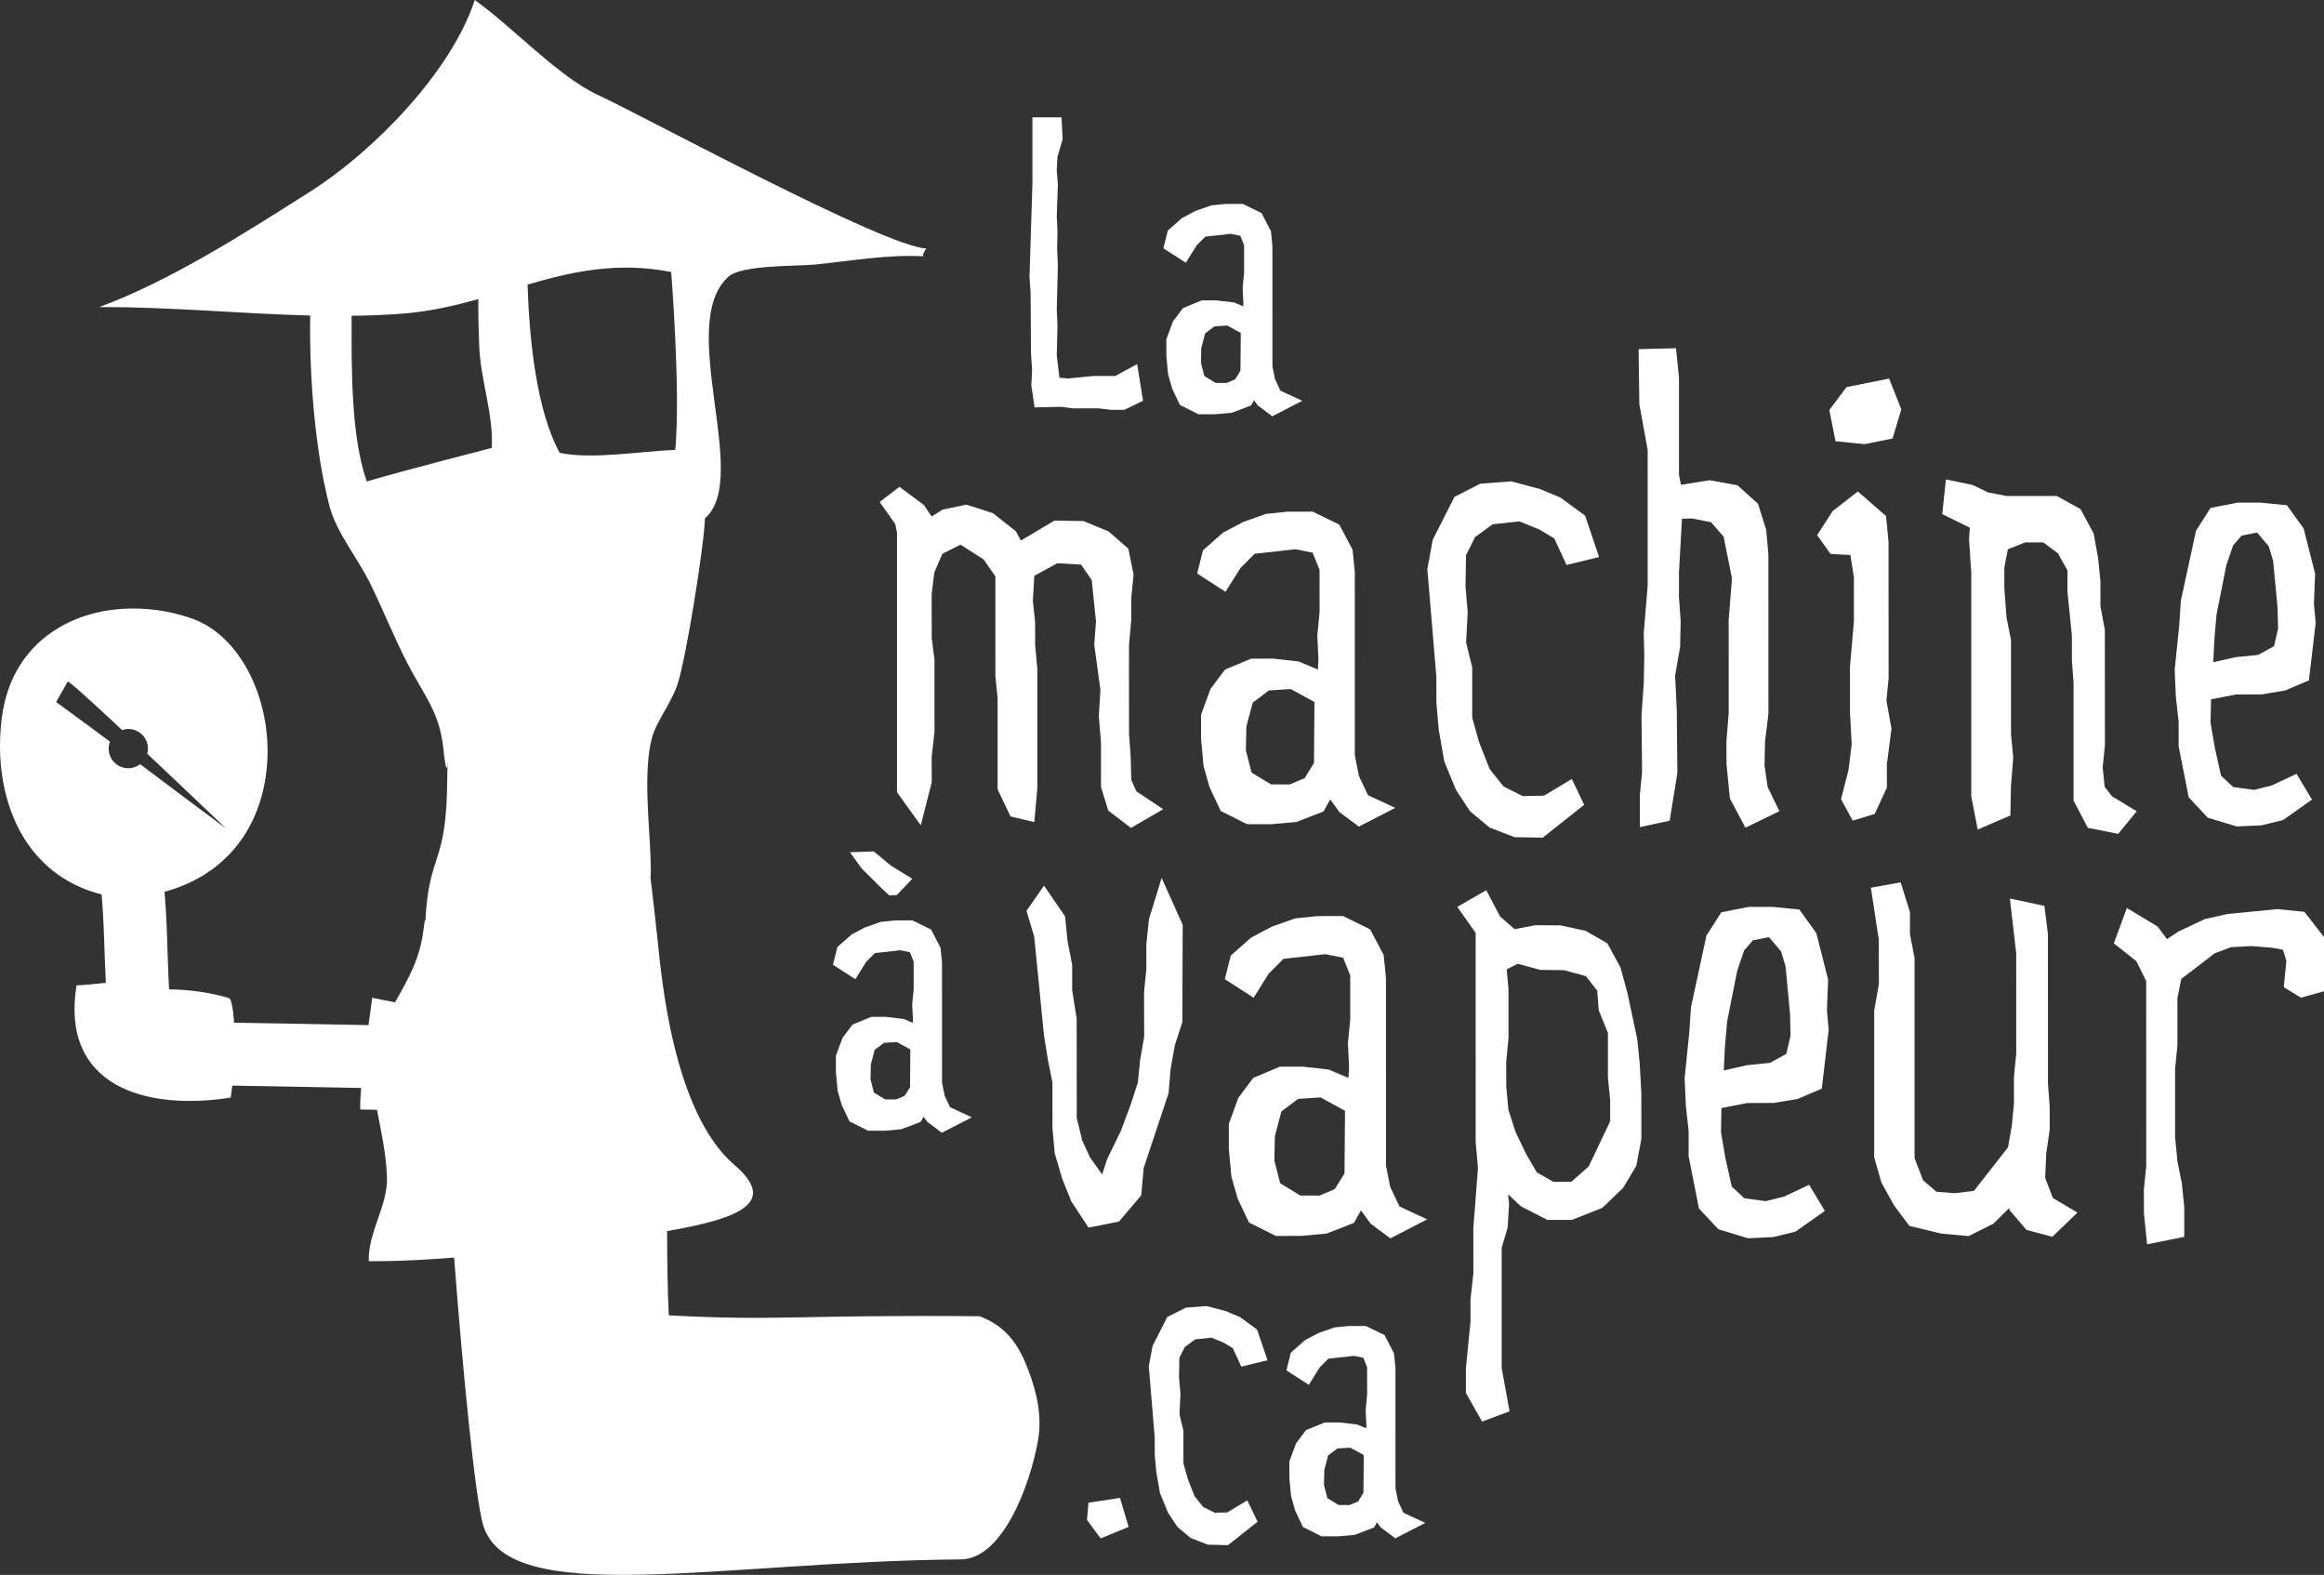 <?xml version="1.0" encoding="utf-8"?>
<!-- Generator: Adobe Illustrator 16.0.0, SVG Export Plug-In . SVG Version: 6.00 Build 0)  -->
<!DOCTYPE svg PUBLIC "-//W3C//DTD SVG 1.1//EN" "http://www.w3.org/Graphics/SVG/1.1/DTD/svg11.dtd">
<svg version="1.1" id="Calque_1" xmlns="http://www.w3.org/2000/svg" xmlns:xlink="http://www.w3.org/1999/xlink" x="0px" y="0px"
	 width="129.362px" height="87.649px" viewBox="0 0 129.362 87.649" enable-background="new 0 0 129.362 87.649"
	 xml:space="preserve">
<rect x="0" y="0" width="129.362" height="87.649" fill="#333333" stroke="none"/>
<g>
	<g>
		<polygon fill="#fff" points="49.6,48.182 48.636,47.385 47.311,47.43 47.958,48.329 48.998,49.364 49.501,49.834 
			49.921,49.817 50.778,48.907 		"/>
		<path fill="#fff" d="M57.25,76.28c-0.48-1.285-1.146-2.441-2.721-3.025c-10.258-0.09-11.154,0.279-17.301-0.051
			c-0.068-1.389-0.091-2.992-0.094-4.688c4.195-0.73,6.138-1.625,3.735-3.693c-3.437-2.959-4.059-10.609-4.258-12.439
			c-0.627-5.793-0.32-2.162-0.397-4.588c-0.061-1.887-0.423-4.859,0.074-6.722c0.252-0.948,1.045-1.869,1.43-3.005
			c0.45-1.34,1.46-7.546,1.524-9.225c2.585-2.217-1.638-10.803,1.307-13.445c0.751-0.674,3.806-0.572,4.836-0.677
			c1.921-0.196,4.042-0.569,5.995-0.458c-0.007-0.146,0.097-0.34,0.192-0.436c-2.322-0.073-15.8-7.398-18.26-8.529
			C31.087,4.275,28.584,1.543,26.427,0c-1.321,4.041-5.682,8.455-9.134,10.646c-3.593,2.284-7.833,5-11.775,6.446
			c3.857-0.023,7.853,0.369,11.75,0.468c-0.06,3.429,0.278,7.543,1.06,10.559c0.398,1.556,1.54,2.839,2.322,4.441
			c0.713,1.469,1.288,2.922,2.043,4.384c0.927,1.788,1.775,2.685,1.988,4.73c0.158,1.513,0.214,1.021,0.229,0.771
			c-0.004,0.135-0.009,0.413-0.015,0.947c-0.04,4.893-1.017,3.948-1.217,7.874c-0.013-0.117-0.041-0.055-0.091,0.371
			c-0.197,1.707-0.821,2.764-1.596,4.145c-0.432-0.088-0.874-0.16-1.271-0.252c-0.03,0.24-0.113,0.812-0.209,1.523
			c-1.233-0.02-2.462-0.045-3.67-0.07c-1.271-0.025-2.541-0.045-3.81-0.066c-0.054-0.799-0.161-1.33-0.282-1.369
			c-0.232-0.074-1.623-0.479-3.339-0.484c-0.032-0.648-0.057-1.289-0.077-1.924c-0.036-1.141-0.072-2.312-0.174-3.508
			c3.046-0.824,5.088-3.061,5.611-6.276c0.621-3.812-1.143-7.792-3.932-8.872c-1.903-0.74-5.035-1.06-7.589,0.466
			c-1.784,1.064-2.874,2.803-3.152,5.023c-0.355,2.828,0.266,5.505,1.703,7.336c0.972,1.24,2.292,2.08,3.854,2.467
			c0.103,1.145,0.138,2.285,0.176,3.475C5.846,53.725,5.87,54.213,5.89,54.7c-0.58,0.055-1.146,0.123-1.631,0.139
			c-0.903,5.6,3.816,6.998,8.584,6.246c0.033-0.221,0.062-0.443,0.087-0.666c1.276,0.021,2.556,0.041,3.837,0.068
			c1.098,0.021,2.214,0.045,3.336,0.062c-0.042,0.498-0.063,0.924-0.049,1.201c0.307,0.01,0.619,0.01,0.93,0.016
			c0.214,1.148,0.506,2.35,0.557,3.779c0.053,1.531-1.08,3.098-1.013,4.641c0,0,1.547,0.055,4.75-0.195
			c0.505,6.629,1.181,13.385,1.608,14.861c1.377,4.732,13.161,2.055,26.585,1.934c2.3,0,3.842-4.023,4.303-6.59
			C58.025,78.799,57.704,77.485,57.25,76.28z M7.142,42.756c-0.603,0-1.093-0.489-1.093-1.094c0-0.135,0.028-0.264,0.073-0.384
			c-1.01-0.751-2.014-1.495-2.999-2.208l0.645-1.133c0-0.107,1.331,1.105,3.03,2.695c0.109-0.037,0.222-0.062,0.344-0.062
			c0.604,0,1.095,0.49,1.095,1.092c0,0.098-0.019,0.192-0.043,0.283c1.582,1.491,3.253,3.081,4.396,4.168
			c-1.619-1.198-3.22-2.403-4.79-3.583C7.617,42.671,7.39,42.756,7.142,42.756z M37.359,15.137c0,0,0.535,6.603,0.229,9.9
			c-1.991,0.08-4.557,0.544-6.429,0.169c-1.296-2.352-1.69-6.267-1.794-9.366C31.846,15.115,34.348,14.551,37.359,15.137z
			 M20.418,26.794c-0.877-2.49-0.855-6.186-0.845-9.22c1.022-0.013,2.037-0.047,3.033-0.135c1.424-0.128,2.741-0.437,4.022-0.794
			c-0.015,0.839,0.019,1.696,0.043,2.522c0.049,1.906,0.812,3.874,0.701,5.763C27.374,24.931,22.571,26.157,20.418,26.794z"/>
		<polygon fill="#fff" points="57.388,19.658 57.45,20.59 57.407,21.449 57.588,22.672 59.061,22.643 59.749,22.727 
			61.147,22.726 61.853,22.81 62.582,22.81 63.625,22.303 63.299,20.264 62.072,20.926 60.86,20.926 59.437,21.064 58.972,21.02 
			58.823,19.772 58.864,18.122 58.823,17.252 58.885,14.774 58.843,13.822 58.864,12.895 58.823,12.03 58.884,10.268 58.823,9.504 
			58.861,8.736 59.153,7.734 59.085,6.529 57.468,6.529 57.468,10.205 57.306,15.41 57.367,16.345 		"/>
		<path fill="#fff" d="M66.617,13.646l0.476-0.476l1.416-0.157l0.53,0.106l0.211,0.529l0.002,1.511l-0.082,0.878l0.042,0.835
			l-0.011,0.176l-0.506-0.215l-0.982-0.115h-0.816l-1.048,0.429l-0.557,0.74l-0.37,0.998l0.002,0.926l0.095,1.016l0.229,0.803
			l0.43,0.908l1.037,0.519l0.954-0.004l0.899-0.08l1.074-0.411l0.159-0.287l0.204,0.281l0.814,0.613l1.67-0.86l-1.214-0.565
			l-0.3-0.632l-0.147-0.725l-0.001-6.698l-0.08-0.816l-0.525-1.014l-1.044-0.51L68.22,11.35l-0.795,0.08l-0.891,0.314L65.8,12.133
			l-0.794,0.695l-0.249,0.99l1.248,0.805L66.617,13.646z M67.666,21.313l-0.627-0.383l-0.189-0.735l0.018-0.832l0.215-0.81
			l0.517-0.388l0.713-0.046l0.753,0.413l-0.018,2.101l-0.295,0.479l-0.473,0.201H67.666z"/>
		<polygon fill="#fff" points="57.742,43.861 57.742,37.228 57.619,35.896 57.617,34.608 57.493,33.43 57.573,32.048 
			58.85,31.348 60.171,31.421 60.77,32.282 61.006,34.588 60.91,35.877 61.253,38.401 61.163,39.851 61.285,41.31 61.285,43.797 
			61.689,45.112 62.953,46.079 64.746,45.036 63.257,44.044 62.968,43.393 62.938,42.12 62.846,40.843 62.844,35.902 62.97,34.495 
			62.968,33.293 63.099,31.985 62.81,30.539 61.705,29.574 60.306,28.999 58.699,28.971 56.828,30.084 56.539,29.562 55.273,28.561 
			53.794,28.086 52.476,28.357 51.859,28.743 51.416,28.097 50.064,27.094 48.963,27.938 49.832,29.161 49.929,29.643 
			49.929,44.092 51.252,45.93 51.864,43.541 51.86,42.135 52.017,40.718 52.015,36.683 51.864,35.521 51.859,33.055 52.007,31.868 
			52.454,30.821 53.468,30.313 54.751,31.135 55.406,32.078 55.407,37.648 55.53,38.851 55.53,43.926 56.248,45.438 57.573,45.754 
					"/>
		<path fill="#fff" d="M70.468,28.599l-1.273,0.454l-1.12,0.591L66.96,30.63l-0.321,1.289l1.577,1.017l0.826-1.316l0.795-0.799
			l2.273-0.254l0.956,0.192l0.384,0.956l0.002,2.365l-0.127,1.307l0.063,1.297l-0.03,0.581l-1.063-0.449l-1.409-0.159h-1.245
			l-1.454,0.609l-0.812,1.084l-0.52,1.426l0.001,1.354l0.138,1.506l0.336,1.188l0.623,1.314l1.465,0.733l1.383-0.002l1.369-0.125
			l1.501-0.583l0.373-0.672l0.514,0.709l1.083,0.805l2.024-1.042l-1.516-0.703l-0.504-1.06l-0.23-1.153l-0.002-10.204l-0.124-1.244
			l-0.738-1.399l-1.481-0.723l-1.386,0.001L70.468,28.599z M73.141,42.463l-0.522,0.844l-0.823,0.349h-1.042l-1.088-0.658
			l-0.316-1.239l0.027-1.324l0.355-1.332l0.901-0.677l1.215-0.078l1.32,0.724L73.141,42.463z"/>
		<polygon fill="#fff" points="82.908,46.055 84.305,46.592 85.874,46.618 88.181,44.791 87.494,43.353 85.947,44.281 
			84.762,44.308 83.697,43.773 82.922,42.807 82.335,41.318 81.948,39.943 81.948,37.141 81.609,35.762 81.698,34.055 
			81.575,32.636 81.605,30.898 82.107,29.893 83.083,29.179 84.576,29.016 85.696,29.476 86.517,29.968 87.199,31.441 
			89.012,31.001 88.23,28.694 86.846,27.684 85.71,27.213 84.117,26.789 82.396,26.919 80.96,27.654 79.75,30.043 79.452,31.678 
			79.953,37.669 79.955,39.137 80.084,40.604 80.394,42.377 81.048,43.968 81.828,45.148 		"/>
		<polygon fill="#fff" points="94.185,28.854 95.242,29.062 95.943,29.867 96.408,32.188 96.225,34.495 96.226,39.687 
			96.101,41.216 96.101,42.501 96.289,44.431 97.156,46.065 99.046,45.146 98.393,43.797 98.22,42.594 98.248,41.268 98.437,39.724 
			98.435,30.848 98.311,29.479 97.855,28.036 96.716,27.009 95.158,26.725 93.565,26.982 93.458,26.406 93.458,21.014 
			93.293,19.379 91.21,19.432 91.252,22.499 91.714,25.037 91.715,32.595 91.496,35.253 91.527,36.479 91.497,38.044 91.372,39.79 
			91.403,42.979 91.278,44.265 91.278,46.032 92.941,45.674 93.368,43.018 93.335,39.516 93.243,37.602 93.522,35.999 93.552,34.56 
			93.458,33.251 93.458,31.844 93.625,28.87 		"/>
		<polygon fill="#fff" points="105.033,43.829 105.029,42.547 105.286,40.553 105.005,38.99 105.126,37.763 105.123,30.162 
			104.984,28.719 103.414,27.354 102.018,28.438 101.148,29.782 101.896,30.831 103,30.887 103.194,32.131 103.195,34.584 
			102.976,37.109 102.976,39.619 103.072,41.413 102.894,42.854 102.48,44.477 103.128,45.672 104.354,45.298 		"/>
		<polygon fill="#fff" points="103.791,24.719 105.346,24.406 105.834,22.779 105.153,21.069 102.782,21.545 101.827,22.819 
			102.173,24.557 		"/>
		<polygon fill="#fff" points="118.936,45.151 117.561,44.317 117.153,43.791 117.044,42.71 117.167,41.465 117.162,35.042 
			116.919,33.749 116.917,32.339 116.788,31.06 116.539,29.691 115.811,28.336 114.49,27.603 111.684,27.603 110.657,27.403 
			109.804,26.992 108.316,26.68 108.112,28.616 109.648,29.369 109.604,30.013 109.728,31.881 109.728,44.328 110.085,46.165 
			111.904,45.385 111.939,43.71 112.064,42.173 111.94,40.843 111.94,35.615 111.691,34.371 111.568,32.754 111.568,31.582 
			111.764,30.571 112.72,30.189 113.741,30.189 114.554,30.798 115.08,31.742 115.08,32.919 115.328,35.366 115.329,36.767 
			115.421,37.98 115.421,44.556 116.216,46.071 117.907,46.409 		"/>
		<path fill="#fff" d="M121.27,40.158v1.369l0.56,2.845l1.061,1.136l1.611,0.488l1.38-0.064l1.203-0.293l1.607-1.137l-0.86-1.435
			l-1.366,0.643l-1.001,0.251l-1.156-0.159l-0.677-0.627l-0.341-1.53l-0.244-1.416l0.026-1.309l1.388-0.27l1.438-0.004l1.307-0.219
			l1.316-0.563l0.377-3.206l-0.097-1.047l0.065-1.681l-0.638-2.517l-0.929-1.293l-1.472-0.146h-1.275l-1.504,0.292l-0.812,1.271
			l-0.844,3.901l-0.091,1.384l-0.252,2.459l0.064,1.491L121.27,40.158z M126.806,34.982l-0.226,0.979l-0.88,0.488l-1.239,0.122
			l-1.263,0.283l0.064-1.295l0.118-1.354l0.545-2.747l0.379-1.104l0.474-0.545l0.859-0.171l0.652,0.769l0.242,0.809l0.244,2.574
			L126.806,34.982z"/>
		<polygon fill="#fff" points="65.158,59.512 65.398,58.165 65.813,56.891 65.833,51.467 64.661,48.862 63.955,51.153 
			63.809,52.551 63.811,53.913 63.682,55.229 63.688,57.706 63.46,59.012 63.337,60.243 62.945,61.456 62.386,62.95 61.63,64.502 
			61.349,65.362 60.677,64.42 60.243,63.481 59.936,62.223 59.932,56.694 59.681,55.102 59.681,53.7 59.424,52.381 59.286,50.999 
			58.114,49.29 57.138,50.692 57.567,52.124 58.108,57.592 58.335,59.01 58.582,60.245 58.583,62.79 58.71,64.192 59.123,65.588 
			59.632,66.862 60.594,68.321 62.291,67.981 63.525,66.524 63.66,65.006 65.046,60.846 		"/>
		<path fill="#fff" d="M77.385,66.061l-0.235-1.184l-0.003-10.455l-0.128-1.275l-0.753-1.426l-1.513-0.74l-1.417,0.004
			l-1.244,0.127l-1.3,0.461l-1.147,0.605l-1.138,1.006l-0.328,1.312l1.603,1.033l0.839-1.342l0.82-0.822l2.332-0.26l0.99,0.197
			l0.396,0.986l0.001,2.428l-0.129,1.338l0.064,1.328l-0.034,0.611l-1.102-0.469l-1.44-0.16h-1.274l-1.483,0.623l-0.83,1.107
			L68.4,62.553l0.002,1.383l0.141,1.541l0.344,1.217l0.637,1.344l1.494,0.748l1.414-0.004l1.402-0.127l1.532-0.594l0.39-0.699
			L76.29,68.1l1.102,0.82l2.049-1.057l-1.536-0.713L77.385,66.061z M74.84,65.307l-0.538,0.869l-0.848,0.361h-1.072l-1.123-0.68
			l-0.324-1.273l0.03-1.359l0.363-1.371l0.929-0.695l1.25-0.084l1.361,0.748L74.84,65.307z"/>
		<path fill="#fff" d="M91.269,59.139l-0.135-1.32l-0.549-2.572l-0.383-1.404l-0.732-1.344l-1.217-0.697L86.85,51.5l-1.389-0.008
			l-1.153,0.221l-0.805-0.703l-0.774-1.467l-1.61,0.928l1.02,1.447l0.002,11.633l0.127,1.463l-0.256,3.348l0.002,2.504l-0.162,1.449
			l0.002,1.234l-0.257,2.59v1.387l0.902,1.59l1.528-0.568l-0.438-2.408v-6.695l0.332-1.123L84,67.014l-0.053-0.545l0.714,0.67
			l1.467,0.752H87.5l1.693-0.67l1.155-1.109l0.736-1.234l0.28-1.488l-0.001-2.574L91.269,59.139z M83.969,55.063l-0.102-1.115
			l0.617-0.309l1.248,0.34l1.329,0.016l1.213,0.33l0.633,0.809l0.084,1.086l0.51,1.264l0.002,2.506l0.125,1.234v1.18l-1.197,2.514
			l-0.963,0.855h-1.002l-0.92-0.525l-0.596-1.018l-0.586-1.225l-0.399-1.232l-0.122-1.314l-0.002-1.361l0.129-1.318L83.969,55.063z"
			/>
		<path fill="#fff" d="M97.255,61.389l1.473-0.006l1.338-0.223l1.342-0.574l0.383-3.279l-0.097-1.072l0.065-1.721l-0.652-2.574
			l-0.947-1.32l-1.502-0.148h-1.307l-1.534,0.299l-0.831,1.299l-0.861,3.992l-0.095,1.42l-0.258,2.516l0.067,1.525l0.156,1.422v1.4
			l0.574,2.912l1.084,1.158l1.645,0.5l1.412-0.068l1.229-0.299l1.638-1.156l-0.873-1.453l-1.393,0.654l-1.028,0.256l-1.19-0.162
			l-0.697-0.648l-0.351-1.57l-0.249-1.453l0.025-1.348L97.255,61.389z M99.668,57.641l-0.233,1.008l-0.906,0.504l-1.271,0.127
			l-1.306,0.295l0.065-1.344l0.122-1.389l0.56-2.814l0.388-1.135l0.488-0.562l0.89-0.178l0.674,0.795l0.251,0.832l0.249,2.639
			L99.668,57.641z"/>
		<polygon fill="#fff" points="113.842,65.551 113.898,64.217 114.093,62.879 114.093,61.573 113.998,60.329 113.995,51.989 
			113.798,50.415 111.878,50.008 112.229,53.063 112.231,58.631 112.102,59.946 112.103,61.436 111.98,62.68 111.775,63.85 
			109.877,66.276 108.818,66.407 107.786,66.327 107.046,65.688 106.571,64.458 106.571,53.317 106.316,52 106.316,50.766 
			105.798,49.108 104.14,49.405 104.58,52.295 104.585,54.77 104.324,56.249 104.324,64.411 104.724,65.807 105.429,67.086 
			106.284,68.227 108.055,68.655 109.578,68.793 110.958,68.104 111.828,67.245 111.875,67.368 112.802,68.45 114.239,68.833 
			115.638,67.487 114.268,66.672 		"/>
		<polygon fill="#fff" points="128.27,50.747 126.773,50.596 124.002,50.866 122.728,51.151 121.246,51.85 120.623,52.266 
			120.097,51.565 118.389,50.532 117.664,52.5 118.914,53.493 119.465,54.596 119.467,64.877 119.337,66.194 119.339,67.512 
			119.514,69.25 121.583,68.836 121.583,67.17 121.449,65.858 121.201,64.627 121.074,63.262 121.074,59.479 121.202,58.194 
			121.202,55.557 121.417,54.481 123.282,53.053 124.183,52.715 125.304,52.653 126.472,52.745 127.08,52.856 127.268,53.485 
			127.123,54.942 128.08,55.526 129.362,55.167 129.362,52.153 		"/>
		<path fill="#fff" d="M52.583,60.985l-0.146-0.725l-0.002-6.697l-0.082-0.818l-0.525-1.014l-1.043-0.508h-0.957l-0.797,0.082
			l-0.889,0.314l-0.736,0.387l-0.792,0.697l-0.249,0.99l1.247,0.803l0.61-0.975l0.476-0.477l1.418-0.158l0.529,0.105l0.213,0.529
			l0.002,1.512l-0.084,0.877l0.041,0.836l-0.009,0.176L50.3,56.709l-0.981-0.117h-0.816l-1.048,0.43l-0.557,0.738l-0.37,1
			l0.003,0.924l0.094,1.016l0.23,0.803l0.43,0.908l1.037,0.518h0.954l0.898-0.082l1.074-0.41l0.161-0.287l0.202,0.281l0.814,0.613
			l1.671-0.859l-1.215-0.568L52.583,60.985z M49.273,61.188l-0.629-0.383l-0.188-0.736l0.019-0.83l0.214-0.811l0.518-0.387
			l0.711-0.047l0.754,0.412l-0.016,2.102l-0.298,0.479l-0.471,0.201H49.273z"/>
		<polygon fill="#fff" points="60.589,83.633 60.505,84.592 61.267,85.618 62.822,84.979 62.343,83.364 		"/>
		<polygon fill="#fff" points="65.948,74.967 66.53,74.543 67.433,74.446 68.115,74.725 68.617,75.024 69.095,76.059 
			70.554,75.704 69.975,73.999 69.03,73.305 68.237,72.971 67.166,72.688 66.013,72.776 64.973,73.299 64.157,74.905 63.945,76.038 
			64.275,79.977 64.277,80.954 64.364,81.928 64.567,83.092 65.018,84.19 65.529,84.967 66.27,85.592 67.227,85.967 68.357,85.993 
			70.001,84.692 69.431,83.5 68.312,84.172 67.611,84.188 66.97,83.868 66.496,83.274 66.125,82.331 65.874,81.45 65.874,79.629 
			65.654,78.708 65.709,77.592 65.63,76.676 65.648,75.567 		"/>
		<path fill="#fff" d="M77.823,83.559l-0.146-0.725l-0.002-6.697l-0.08-0.818l-0.525-1.014l-1.043-0.508H75.07l-0.797,0.082
			l-0.89,0.312l-0.735,0.389l-0.793,0.697l-0.249,0.99l1.248,0.805l0.61-0.977l0.476-0.477l1.416-0.158l0.531,0.105l0.21,0.529
			l0.003,1.51l-0.083,0.879l0.041,0.836l-0.009,0.174l-0.507-0.213l-0.982-0.115h-0.816l-1.048,0.428l-0.556,0.74l-0.37,1
			l0.001,0.924l0.096,1.016l0.229,0.805l0.43,0.906l1.036,0.52l0.955-0.002l0.898-0.082l1.073-0.412l0.16-0.287l0.204,0.281
			l0.815,0.613l1.67-0.859l-1.216-0.564L77.823,83.559z M74.514,83.76l-0.629-0.381l-0.188-0.736l0.018-0.83L73.93,81l0.517-0.387
			l0.713-0.043l0.753,0.41l-0.018,2.1L75.6,83.559l-0.473,0.201H74.514z"/>
	</g>
</g>
</svg>
